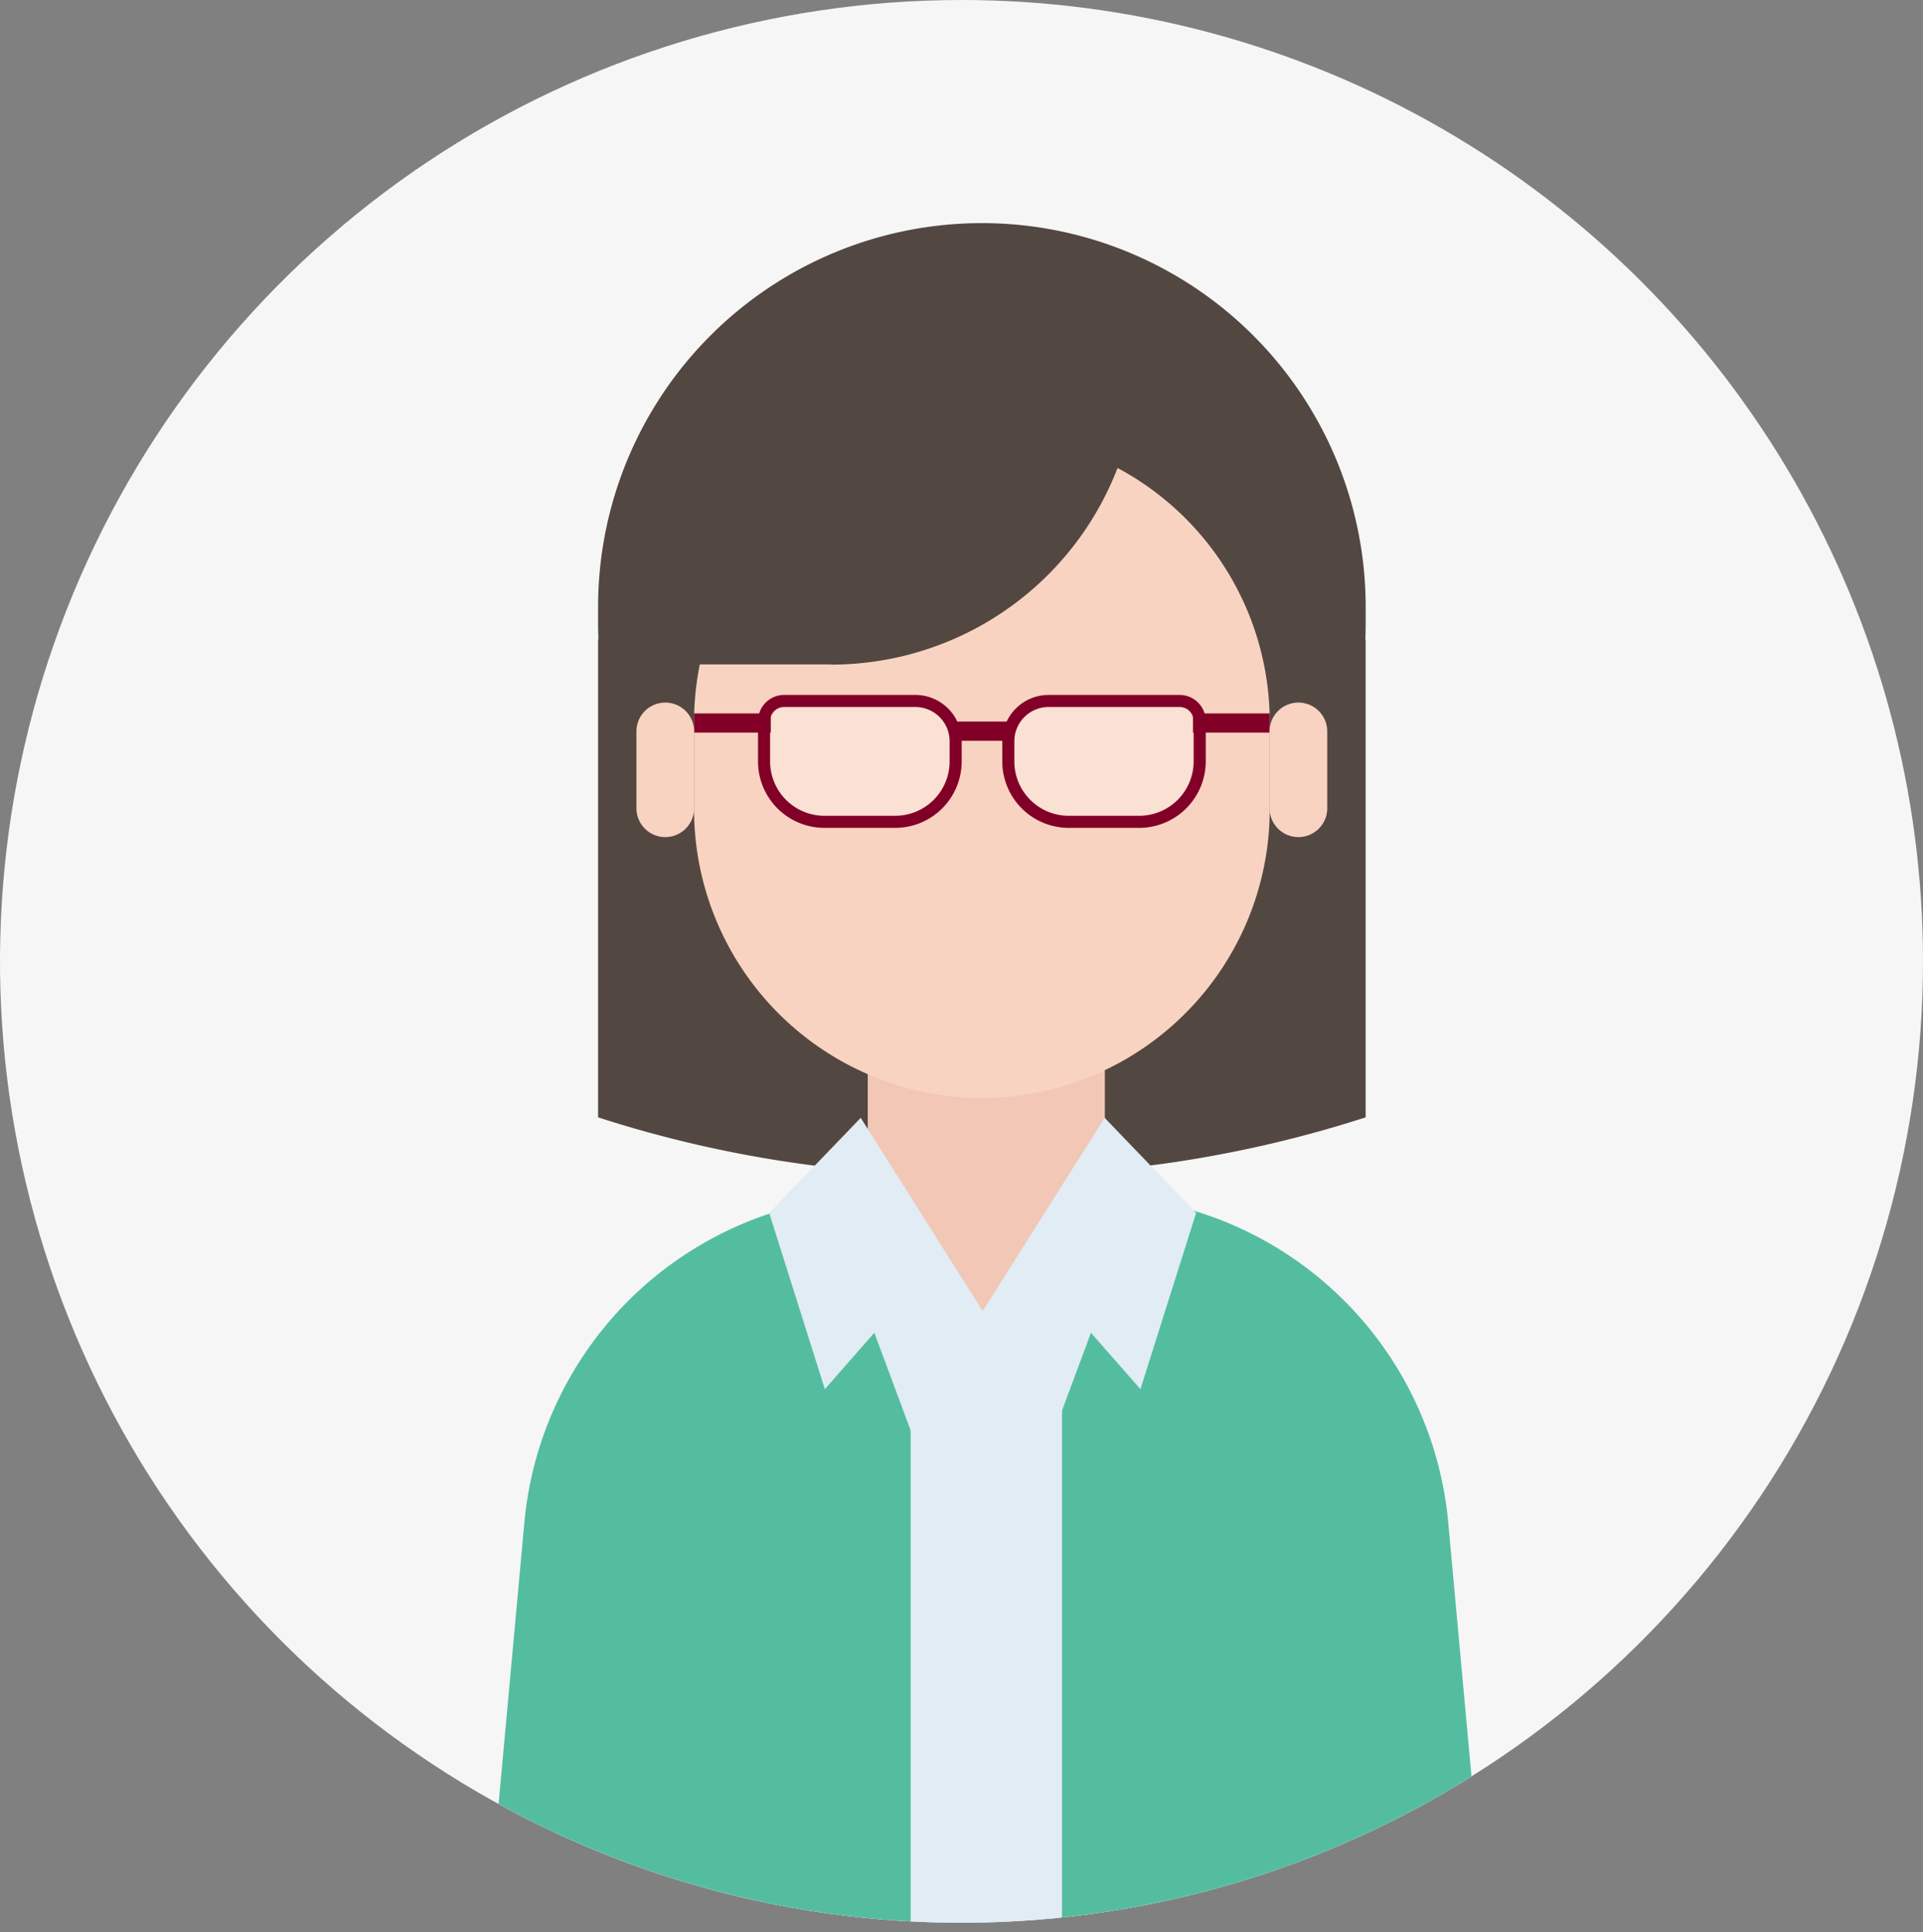 <svg id="グループ_2270" data-name="グループ 2270" xmlns="http://www.w3.org/2000/svg" xmlns:xlink="http://www.w3.org/1999/xlink" width="50" height="50.246" viewBox="0 0 50 50.246">
  <rect x="0" y="0" width="50" height="50.246" fill="#808080" stroke="none"/>
  <defs>
    <clipPath id="clip-path">
      <rect id="長方形_3837" data-name="長方形 3837" width="50" height="50.246" fill="none"/>
    </clipPath>
    <clipPath id="clip-path-2">
      <path id="パス_9086" data-name="パス 9086" d="M25,0A25,25,0,1,0,50,25,25,25,0,0,0,25,0Z" fill="none"/>
    </clipPath>
    <clipPath id="clip-path-3">
      <rect id="長方形_3836" data-name="長方形 3836" width="10.976" height="2.994" transform="translate(20.042 18.302)" fill="none"/>
    </clipPath>
  </defs>
  <g id="グループ_2269" data-name="グループ 2269" clip-path="url(#clip-path)">
    <g id="グループ_2268" data-name="グループ 2268">
      <g id="グループ_2267" data-name="グループ 2267" clip-path="url(#clip-path-2)">
        <path id="パス_9070" data-name="パス 9070" d="M50,25A25,25,0,1,1,25,0,25,25,0,0,1,50,25" fill="#f6f6f6"/>
        <path id="パス_9071" data-name="パス 9071" d="M28.334,31.083H22.955a9.36,9.36,0,0,0-9.321,8.506l-.976,10.657H38.63l-.976-10.657a9.359,9.359,0,0,0-9.32-8.506" fill="#e1ecf4"/>
        <path id="パス_9072" data-name="パス 9072" d="M15.551,29.056a31.051,31.051,0,0,0,9.979,1.5,31.048,31.048,0,0,0,9.978-1.5V16.625H15.551V29.056Z" fill="#534741"/>
        <path id="パス_9073" data-name="パス 9073" d="M30.482,34.321V31.266a1.754,1.754,0,0,1-1.755-1.754V22.857H22.562v6.655a1.754,1.754,0,0,1-1.755,1.754v3.055Z" fill="#f2c7b6"/>
        <path id="パス_9074" data-name="パス 9074" d="M23.677,35.291,21.35,31.223a9.361,9.361,0,0,0-7.715,8.366l-.976,10.657H23.677Z" fill="#54bda0"/>
        <path id="パス_9075" data-name="パス 9075" d="M29.94,31.223l-2.327,4.068V50.246H38.631l-.976-10.657a9.36,9.36,0,0,0-7.715-8.366" fill="#54bda0"/>
        <path id="パス_9076" data-name="パス 9076" d="M31.1,31.542l-2.378-2.474-3.171,5.025-3.171-5.025L20,31.542l1.447,4.582,1.286-1.466,2.817,7.567,2.816-7.567,1.286,1.466Z" fill="#e1ecf4"/>
        <path id="パス_9077" data-name="パス 9077" d="M25.53,26.213h0a10.008,10.008,0,0,0,9.979-9.979v-.453a9.979,9.979,0,1,0-19.958,0v.453a10.008,10.008,0,0,0,9.979,9.979" fill="#534741"/>
        <path id="パス_9078" data-name="パス 9078" d="M25.53,28.554h0a7.506,7.506,0,0,0,7.484-7.484v-2.3a7.484,7.484,0,0,0-14.968,0v2.3a7.506,7.506,0,0,0,7.484,7.484" fill="#f9d3c2"/>
        <path id="パス_9079" data-name="パス 9079" d="M21.608,17.278H18.095L19.176,8.8H29.591v.5a7.983,7.983,0,0,1-7.983,7.983" fill="#534741"/>
        <g id="グループ_2266" data-name="グループ 2266" opacity="0.3">
          <g id="グループ_2265" data-name="グループ 2265">
            <g id="グループ_2264" data-name="グループ 2264" clip-path="url(#clip-path-3)">
              <path id="パス_9080" data-name="パス 9080" d="M27.775,21.3h1.746a1.5,1.5,0,0,0,1.5-1.5v-1a.5.5,0,0,0-.5-.5H27.276a1,1,0,0,0-1,1v.5a1.5,1.5,0,0,0,1.5,1.5" fill="#fff"/>
              <path id="パス_9081" data-name="パス 9081" d="M23.285,21.3H21.539a1.5,1.5,0,0,1-1.5-1.5v-1a.5.5,0,0,1,.5-.5h3.243a1,1,0,0,1,1,1v.5a1.5,1.5,0,0,1-1.5,1.5" fill="#fff"/>
            </g>
          </g>
        </g>
        <path id="パス_9082" data-name="パス 9082" d="M27.789,21.371h1.834A1.576,1.576,0,0,0,31.194,19.8V18.752a.523.523,0,0,0-.524-.524H27.265a1.048,1.048,0,0,0-1.048,1.047V19.8A1.572,1.572,0,0,0,27.789,21.371Z" fill="none" stroke="#820028" stroke-miterlimit="10" stroke-width="0.314"/>
        <path id="パス_9083" data-name="パス 9083" d="M23.271,21.371H21.437A1.571,1.571,0,0,1,19.866,19.8V18.752a.523.523,0,0,1,.524-.524H23.8a1.048,1.048,0,0,1,1.048,1.047V19.8A1.572,1.572,0,0,1,23.271,21.371Z" fill="none" stroke="#820028" stroke-miterlimit="10" stroke-width="0.314"/>
        <line id="線_62" data-name="線 62" x2="1.996" transform="translate(31.018 18.801)" fill="none" stroke="#820028" stroke-miterlimit="10" stroke-width="0.499"/>
        <line id="線_63" data-name="線 63" x2="1.996" transform="translate(18.046 18.801)" fill="none" stroke="#820028" stroke-miterlimit="10" stroke-width="0.499"/>
        <line id="線_64" data-name="線 64" x1="1.497" transform="translate(24.781 19.014)" fill="none" stroke="#820028" stroke-miterlimit="10" stroke-width="0.499"/>
        <path id="パス_9084" data-name="パス 9084" d="M17.3,21.768h0a.75.75,0,0,0,.748-.748v-2a.748.748,0,1,0-1.5,0v2a.75.75,0,0,0,.748.748" fill="#f9d3c2"/>
        <path id="パス_9085" data-name="パス 9085" d="M33.762,21.768h0a.75.75,0,0,0,.748-.748v-2a.748.748,0,1,0-1.5,0v2a.75.75,0,0,0,.748.748" fill="#f9d3c2"/>
      </g>
    </g>
  </g>
</svg>
